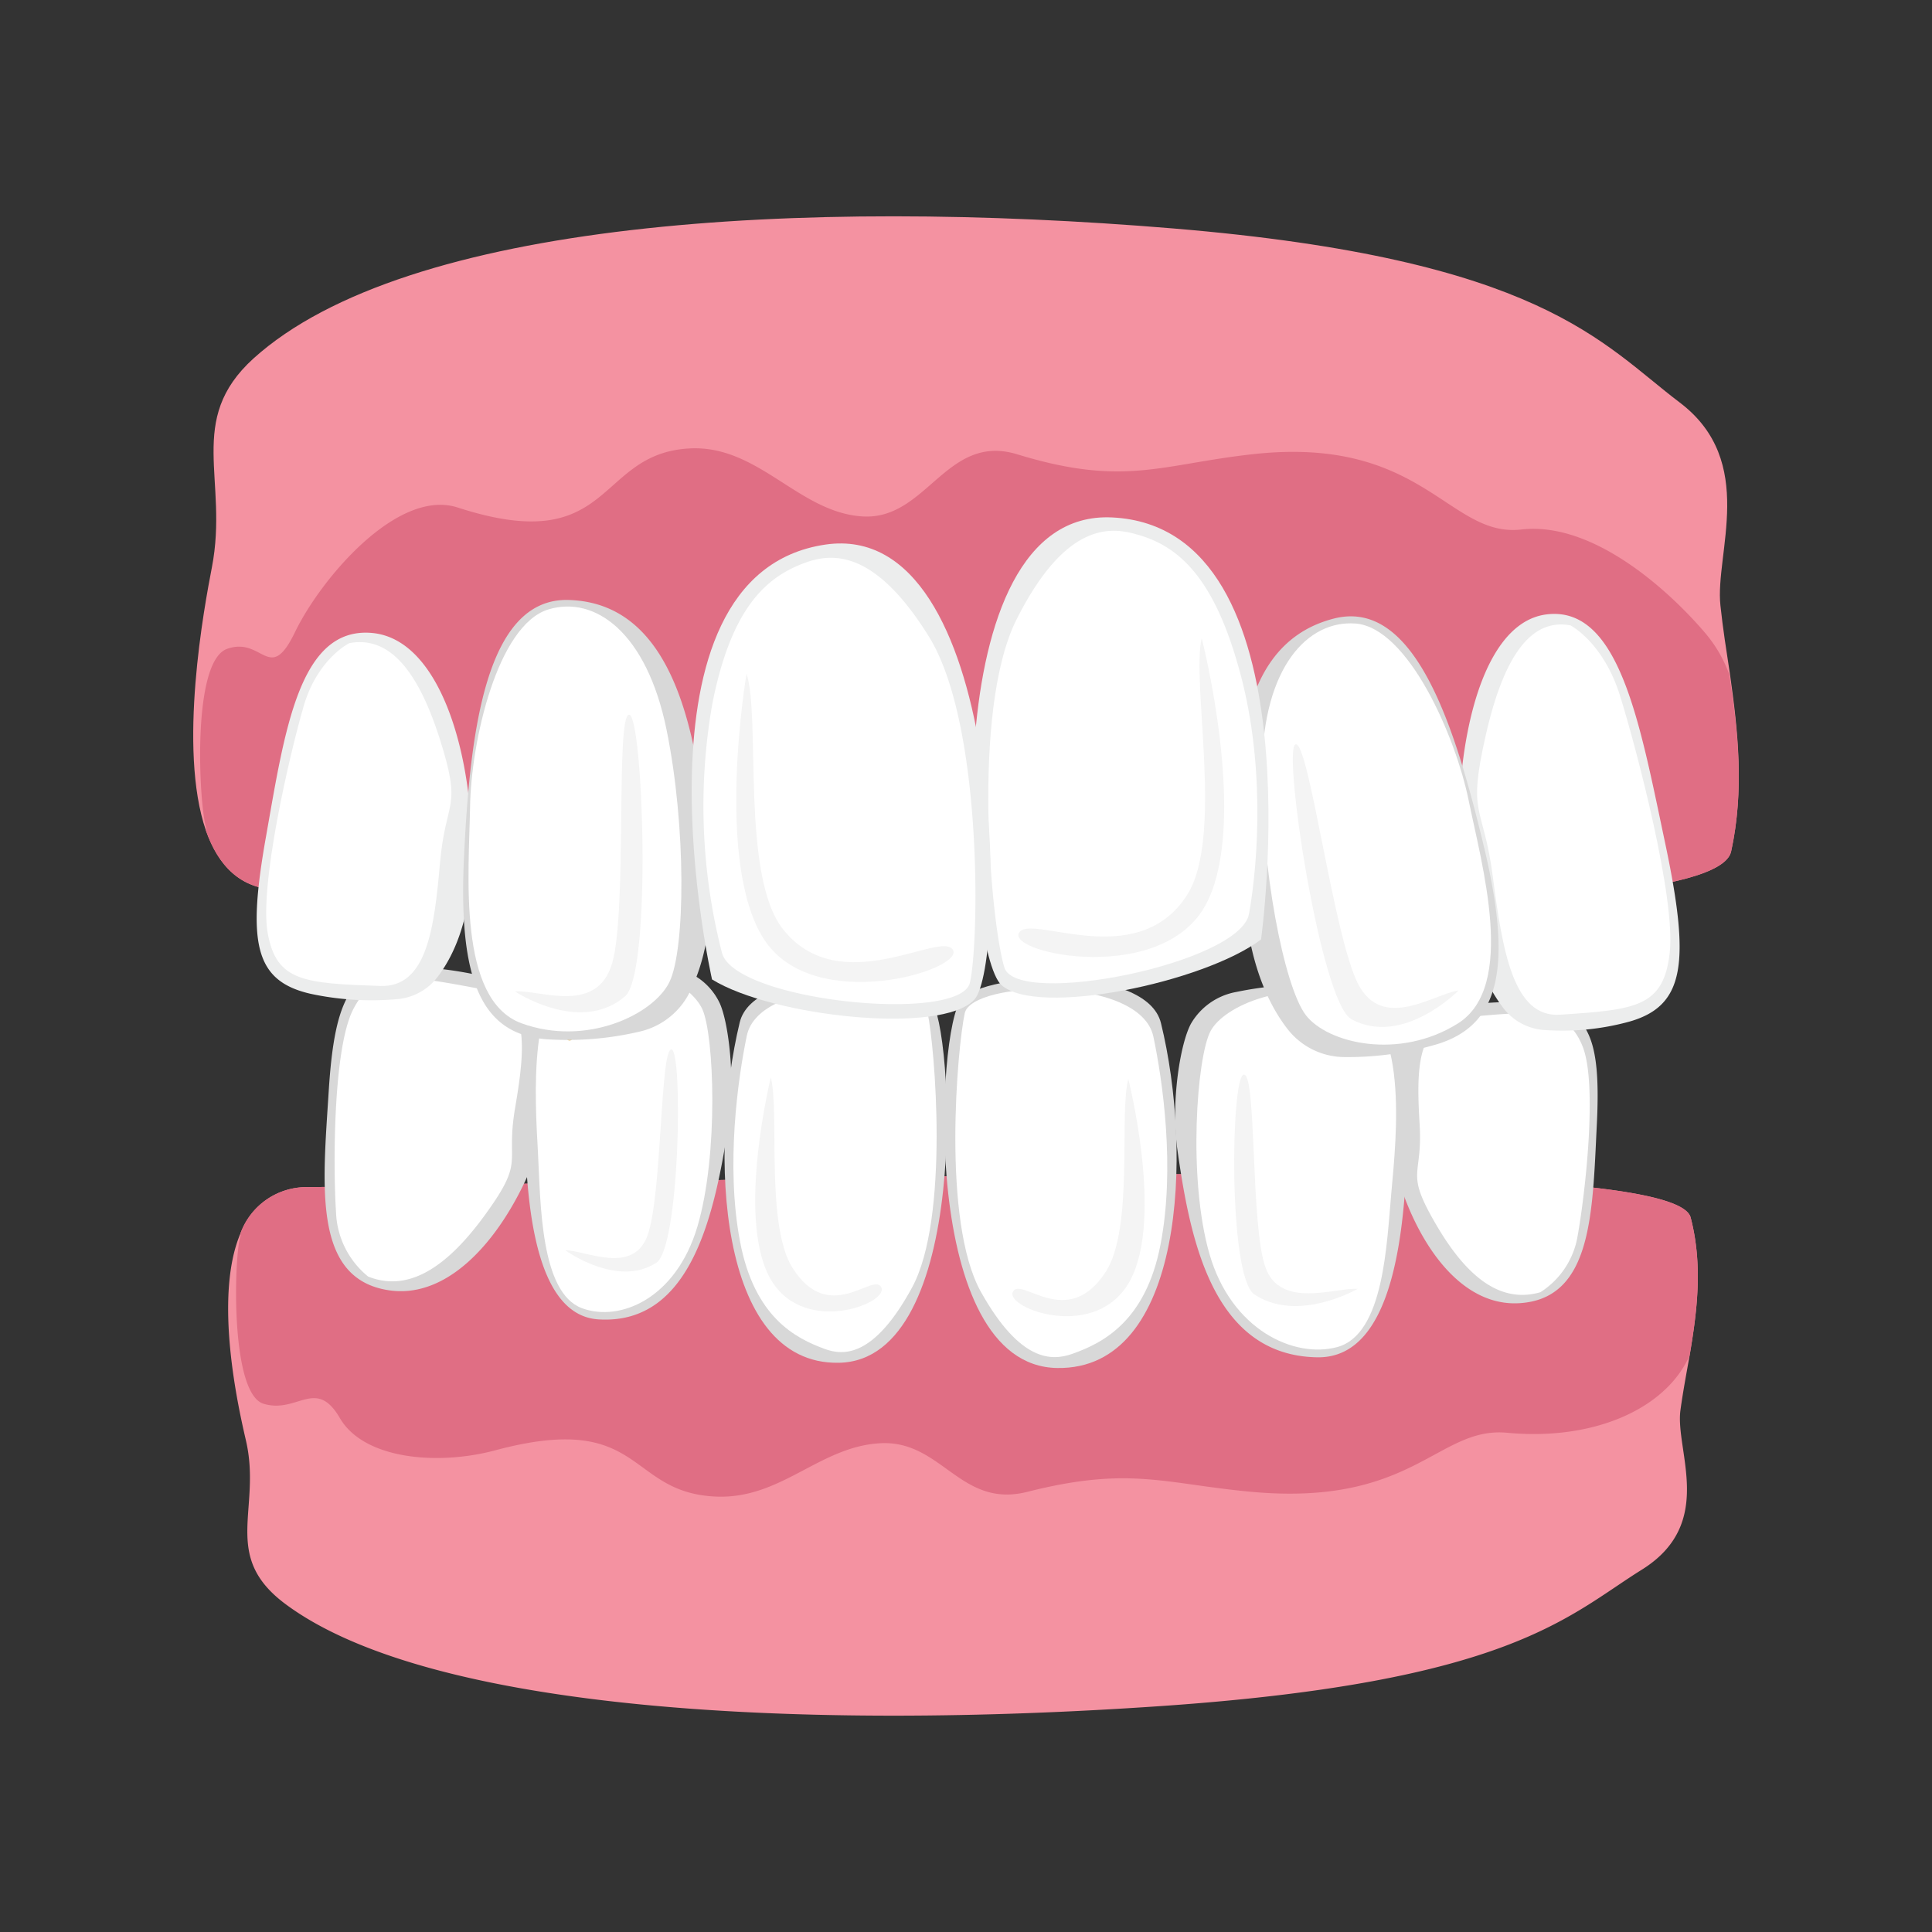<?xml version="1.0" encoding="utf-8"?>
<svg xmlns="http://www.w3.org/2000/svg" xmlns:xlink="http://www.w3.org/1999/xlink" width="200" height="200" viewBox="0 0 200 200">
  <rect x="0" y="0" width="200" height="200" fill="#333333" stroke="none"/>
  <defs>
    <clipPath id="clip-path">
      <rect id="Rectangle_8" data-name="Rectangle 8" width="160" height="160" transform="translate(20 20)" fill="#fff"/>
    </clipPath>
    <clipPath id="clip-crossbite">
      <rect width="200" height="200"/>
    </clipPath>
  </defs>
  <g id="crossbite" clip-path="url(#clip-crossbite)">
    <g id="Mask_Group_6" data-name="Mask Group 6" clip-path="url(#clip-path)">
      <g id="Cross_Bite" transform="translate(19.472 22.132)">
        <path id="Path_188" data-name="Path 188" d="M155.542,103.9c-1.839-7.087-87.915-3.814-143.018-3.138a7.278,7.278,0,0,0-7.114,4.815c-2.813,6.655-.162,18.205.568,21.37,1.677,7.141-2.624,11.956,4.085,16.961C25.13,155.137,64,157,100.6,154.487c36.275-2.489,42.2-9.333,49.882-14.121s3.463-12.281,4-16.474c.243-1.812.6-3.706.947-5.654C156.192,113.722,156.841,108.88,155.542,103.9Z" fill="#f492a1"/>
        <path id="Path_189" data-name="Path 189" d="M155.542,103.9c-1.839-7.087-87.915-3.814-143.018-3.138a7.278,7.278,0,0,0-7.114,4.815,1.132,1.132,0,0,1,.027.189c-.676,1.867-1.136,16.366,2.38,17.421s5.41-2.786,7.9,1.488S25.861,129.6,31.812,128c15.365-4.112,13.525,4.328,22.723,4.788,6.844.352,10.793-5.194,17.15-5.518s8.251,6.79,15.2,5.031c10.577-2.678,14.121-.839,23.183,0,16.826,1.542,19.287-6.79,26.483-6.113s13.093-1.325,16.42-4.545a11.109,11.109,0,0,0,2.462-3.435C156.192,113.722,156.841,108.88,155.542,103.9Z" fill="#e06e84"/>
        <path id="Path_190" data-name="Path 190" d="M126.084,84.7a5.929,5.929,0,0,1,3.76-2.38,37.04,37.04,0,0,1,9.143-.676c6.005.379,7.3,3.463,6.844,12.633s-.46,18.1-8.088,18.5-12.687-10.063-13.634-18.449C123.6,89.538,124.867,86.455,126.084,84.7Z" fill="#d8d8d8"/>
        <path id="Path_191" data-name="Path 191" d="M139.988,111.639c-3.76,1.082-7.25-1-10.685-6.817s-1.488-4.923-1.812-10.5-.433-10.658,4.436-11.118c7.953-.757,10.82-.947,12.416,2.949s.271,15.365-.487,19.585A8.571,8.571,0,0,1,139.988,111.639Z" fill="#fff"/>
        <path id="Path_192" data-name="Path 192" d="M103.821,83.831a6.815,6.815,0,0,1,4.68-3.273,36.539,36.539,0,0,1,9.089-.73c6.33.325,8.819,4.6,8.656,14.716s-1.244,23.94-9.333,23.832c-10.956-.162-13.228-12.443-14.526-21.668C101.738,91.865,102.712,85.859,103.821,83.831Z" fill="#d8d8d8"/>
        <path id="Path_193" data-name="Path 193" d="M118.943,117.32c-4.463,1.19-10.929-1.785-13.2-9.6s-1.325-20.478.108-23.128,7.872-5.329,14.229-3.49,5,14.472,4.49,20.1C124.082,106.472,123.839,116.021,118.943,117.32Z" fill="#fff"/>
        <path id="Path_194" data-name="Path 194" d="M121.08,111.287c-2.462-.108-7.926,2.056-9.522-2.137s-.92-20.153-2.272-20.045-1.623,20.937,1.082,22.75C114.858,114.885,121.08,111.287,121.08,111.287Z" fill="#f4f4f4"/>
        <path id="Path_195" data-name="Path 195" d="M57.1,83.722c1.434-5.978,17.34-5.275,19.774-2.408s4.166,37.411-9.522,37.628C54.778,119.159,53.912,96.977,57.1,83.722Z" fill="#d8d8d8"/>
        <path id="Path_196" data-name="Path 196" d="M57.835,85.1c1.3-6.3,17.989-5.762,18.719-2.38s2.3,21.262-1.623,28.457-7.06,7.06-9.035,6.33c-2.949-1.082-7.277-3.219-8.764-11.145C55.644,98.519,56.915,89.511,57.835,85.1Z" fill="#fff"/>
        <path id="Path_197" data-name="Path 197" d="M60.323,89.4c.92,3.6-.568,15.257,2.245,19.72,3.814,6.032,8.44.352,9.2,2.029s-8.386,5.194-11.659-1.217S60.323,89.4,60.323,89.4Z" fill="#f4f4f4"/>
        <path id="Path_198" data-name="Path 198" d="M100.71,83.776c-1.488-6.059-18.1-5.356-20.667-2.435s-4.355,37.925,9.928,38.142C103.118,119.7,104.011,97.221,100.71,83.776Z" fill="#d8d8d8"/>
        <path id="Path_199" data-name="Path 199" d="M99.926,85.183C98.573,78.8,81.153,79.34,80.4,82.749s-2.408,21.56,1.677,28.863,7.358,7.141,9.441,6.411c3.057-1.082,7.6-3.273,9.143-11.307C102.2,98.79,100.873,89.647,99.926,85.183Z" fill="#fff"/>
        <path id="Path_200" data-name="Path 200" d="M97.329,89.565c-.974,3.652.6,15.473-2.353,19.991-3.976,6.113-8.819.352-9.6,2.056s8.737,5.248,12.173-1.244S97.329,89.565,97.329,89.565Z" fill="#f4f4f4"/>
        <path id="Path_201" data-name="Path 201" d="M36.465,82.424a6.076,6.076,0,0,0-3.679-2.894,37.886,37.886,0,0,0-9.522-1.569c-6.357-.162-8.088,3.03-8.71,12.9s-1.677,19.45,6.3,20.586,14.526-9.6,16.528-18.53C38.52,87.861,37.52,84.426,36.465,82.424Z" fill="#d8d8d8"/>
        <path id="Path_202" data-name="Path 202" d="M18.638,110.016c3.814,1.515,7.737-.406,12.038-6.3s2.164-5.167,3.165-11.091,1.7-11.388-3.327-12.335c-8.251-1.569-11.253-2.056-13.39,2s-2.11,16.447-1.812,21.046A8.991,8.991,0,0,0,18.638,110.016Z" fill="#fff"/>
        <path id="Path_203" data-name="Path 203" d="M55.048,81.748a6.53,6.53,0,0,0-4.085-3.517,29.93,29.93,0,0,0-8.034-1.353C37.3,76.77,35,80.774,34.869,90.62s.487,23.4,7.628,23.832c9.711.6,12.038-11.2,13.444-20.1C56.672,89.7,55.968,83.8,55.048,81.748Z" fill="#d8d8d8"/>
        <path id="Path_204" data-name="Path 204" d="M40.766,113.289c3.922,1.461,9.738-.974,11.956-8.44s1.731-19.828.514-22.506-6.844-5.735-12.5-4.355-4.815,13.742-4.517,19.233C36.492,102.415,36.465,111.693,40.766,113.289Z" fill="#fff"/>
        <path id="Path_205" data-name="Path 205" d="M39.034,107.284c2.191.054,6.952,2.543,8.494-1.434s1.325-19.531,2.516-19.341.866,20.477-1.569,22.074C44.445,111.233,39.034,107.284,39.034,107.284Z" fill="#f4f4f4"/>
        <ellipse id="Ellipse_4" data-name="Ellipse 4" cx="0.406" cy="0.541" rx="0.406" ry="0.541" transform="matrix(0.995, -0.103, 0.103, 0.995, 39.007, 84.551)" fill="#e5c377"/>
        <path id="Path_206" data-name="Path 206" d="M159.735,66c-1.921,9.062-92.46,4.869-150.4,3.976-3.922-.054-6.222-2.516-7.493-6.141-2.921-8.467-.162-23.183.622-27.24,1.758-9.089-2.732-15.23,4.3-21.614C22.587.676,63.488-1.677,101.955,1.515c38.142,3.165,44.363,11.9,52.452,18.016s3.625,15.662,4.22,21.019c.243,2.326.622,4.707,1,7.2C160.439,53.507,161.115,59.674,159.735,66Z" fill="#f492a1"/>
        <path id="Path_207" data-name="Path 207" d="M159.735,66c-1.921,9.062-92.46,4.869-150.4,3.976-3.922-.054-6.222-2.516-7.493-6.141a1.67,1.67,0,0,0,.027-.243C1.136,61.216.325,46.365,4.031,45.04s4.382,3.76,7.033-1.731,10.6-14.932,16.853-12.9c16.176,5.248,14.2-5.518,23.886-6.113,7.2-.46,11.361,6.627,18.016,7.033s8.656-8.656,15.987-6.438c11.118,3.408,14.851,1.055,24.373,0,17.691-1.975,20.288,8.656,27.835,7.791s15.446,6.519,18.963,10.631a14.054,14.054,0,0,1,2.57,4.382C160.439,53.507,161.115,59.674,159.735,66Z" fill="#e06e84"/>
        <path id="Path_208" data-name="Path 208" d="M25.834,78.988a5.842,5.842,0,0,1-4.085,2.3,29.99,29.99,0,0,1-9.062-.541c-5.816-1.325-6.573-5.275-4.626-16.258S11.5,42.74,19.017,43.39,29.783,57.429,29.323,67.681C29.107,73.524,27.321,77.041,25.834,78.988Z" fill="#eceded"/>
        <path id="Path_209" data-name="Path 209" d="M16.69,44.445c3.841-.73,6.925,2.3,9.333,9.819s.649,6.168.054,12.93-1.353,12.9-6.168,12.741c-7.9-.271-10.739-.46-11.659-5.41s2.272-18.584,3.706-23.534S16.69,44.445,16.69,44.445Z" fill="#fff"/>
        <path id="Path_210" data-name="Path 210" d="M135.985,81.991a5.832,5.832,0,0,0,4.22,2.489,26.155,26.155,0,0,0,9.035-.866c5.735-1.65,6.276-6.141,3.652-18.53s-4.734-24.535-12.254-23.615-9.955,16.176-8.873,27.808C132.387,75.878,134.389,79.827,135.985,81.991Z" fill="#eceded"/>
        <path id="Path_211" data-name="Path 211" d="M143.1,42.605c-3.9-.73-6.817,2.786-8.764,11.361s-.271,7.006.73,14.662,2.11,14.607,6.952,14.283c7.9-.514,10.739-.812,11.361-6.438s-3.408-20.991-5.14-26.564S143.1,42.605,143.1,42.605Z" fill="#fff"/>
        <path id="Path_212" data-name="Path 212" d="M113.776,84.345a7.515,7.515,0,0,0,5.816,2.949,32.576,32.576,0,0,0,9.684-1.325c6.492-1.975,7.872-7.9,4.869-20.45S126.977,39.765,118.618,41.9C107.257,44.8,108.23,60.3,109.448,72.091,110.1,78.285,112.045,82.1,113.776,84.345Z" fill="#d8d8d8"/>
        <path id="Path_213" data-name="Path 213" d="M120.863,42.416c-4.977-.379-9.549,4.545-9.684,14.851s2.272,22.723,4.517,25.671,9.684,4.707,15.771.866,2.435-16.474,1.109-23.02C131.224,54.1,126.3,42.849,120.863,42.416Z" fill="#fff"/>
        <path id="Path_214" data-name="Path 214" d="M131.521,80.4c-2.6.379-7.872,4.274-10.415-.7s-5.086-25.184-6.465-24.779,2.6,26.726,5.789,28.458C125.759,86.265,131.521,80.4,131.521,80.4Z" fill="#f4f4f4"/>
        <path id="Path_215" data-name="Path 215" d="M51.965,80.5a7.7,7.7,0,0,1-5.14,4.139,32.652,32.652,0,0,1-9.711.812c-6.736-.514-9.17-6.032-8.548-18.963s2.272-26.78,10.847-26.51c11.659.352,13.58,15.744,14.553,27.592C54.453,73.768,53.236,77.934,51.965,80.5Z" fill="#d8d8d8"/>
        <path id="Path_216" data-name="Path 216" d="M37.3,40.955c4.815-1.461,10.171,2.38,12.227,12.443s1.948,22.75.3,26.131S41.2,86.238,34.517,83.8,29.08,68.168,29.188,61.487C29.269,54.643,32.028,42.551,37.3,40.955Z" fill="#fff"/>
        <path id="Path_217" data-name="Path 217" d="M33.841,80.5c2.624-.189,8.494,2.462,10.063-2.949s.325-25.779,1.758-25.7,2.38,26.753-.433,29.161C40.576,84.994,33.841,80.5,33.841,80.5Z" fill="#f4f4f4"/>
        <path id="Path_218" data-name="Path 218" d="M111.071,75.12c-5.9,4.463-23.21,8.061-26.889,4.707S76.8,30.513,95.652,31.433C117.049,32.461,111.071,75.12,111.071,75.12Z" fill="#eceded"/>
        <path id="Path_219" data-name="Path 219" d="M109.826,72.469c-.92,5.14-23.994,9.738-25.32,5.572S80.99,51.451,85.778,41.956s9.2-9.6,12.038-8.873c4.193,1.055,8.088,3.841,10.874,13.661C111.5,56.428,110.827,66.843,109.826,72.469Z" fill="#fff"/>
        <path id="Path_220" data-name="Path 220" d="M104.93,43.931c-1.109,4.626,2.326,20.748-1.569,26.672-5.248,8.034-16.366,1.7-17.367,3.868s14.959,5.41,19.4-3.03S104.93,43.931,104.93,43.931Z" fill="#f4f4f4"/>
        <path id="Path_221" data-name="Path 221" d="M54.237,79.259c6.249,3.868,23.778,5.762,27.159,2.083s3.3-49.828-15.419-47.1C44.769,37.357,54.237,79.259,54.237,79.259Z" fill="#eceded"/>
        <path id="Path_222" data-name="Path 222" d="M55.265,76.5c1.325,5.031,24.7,7.358,25.671,3.084s1.325-26.834-4.247-35.815-9.955-8.656-12.714-7.682c-4.085,1.461-7.737,4.626-9.711,14.662A61.176,61.176,0,0,0,55.265,76.5Z" fill="#fff"/>
        <path id="Path_223" data-name="Path 223" d="M57.808,47.61c1.488,4.49-.6,20.883,3.76,26.429,5.9,7.493,16.42.081,17.61,2.164s-14.472,6.844-19.585-1.136S57.808,47.61,57.808,47.61Z" fill="#f4f4f4"/>
      </g>
    </g>
  </g>
</svg>